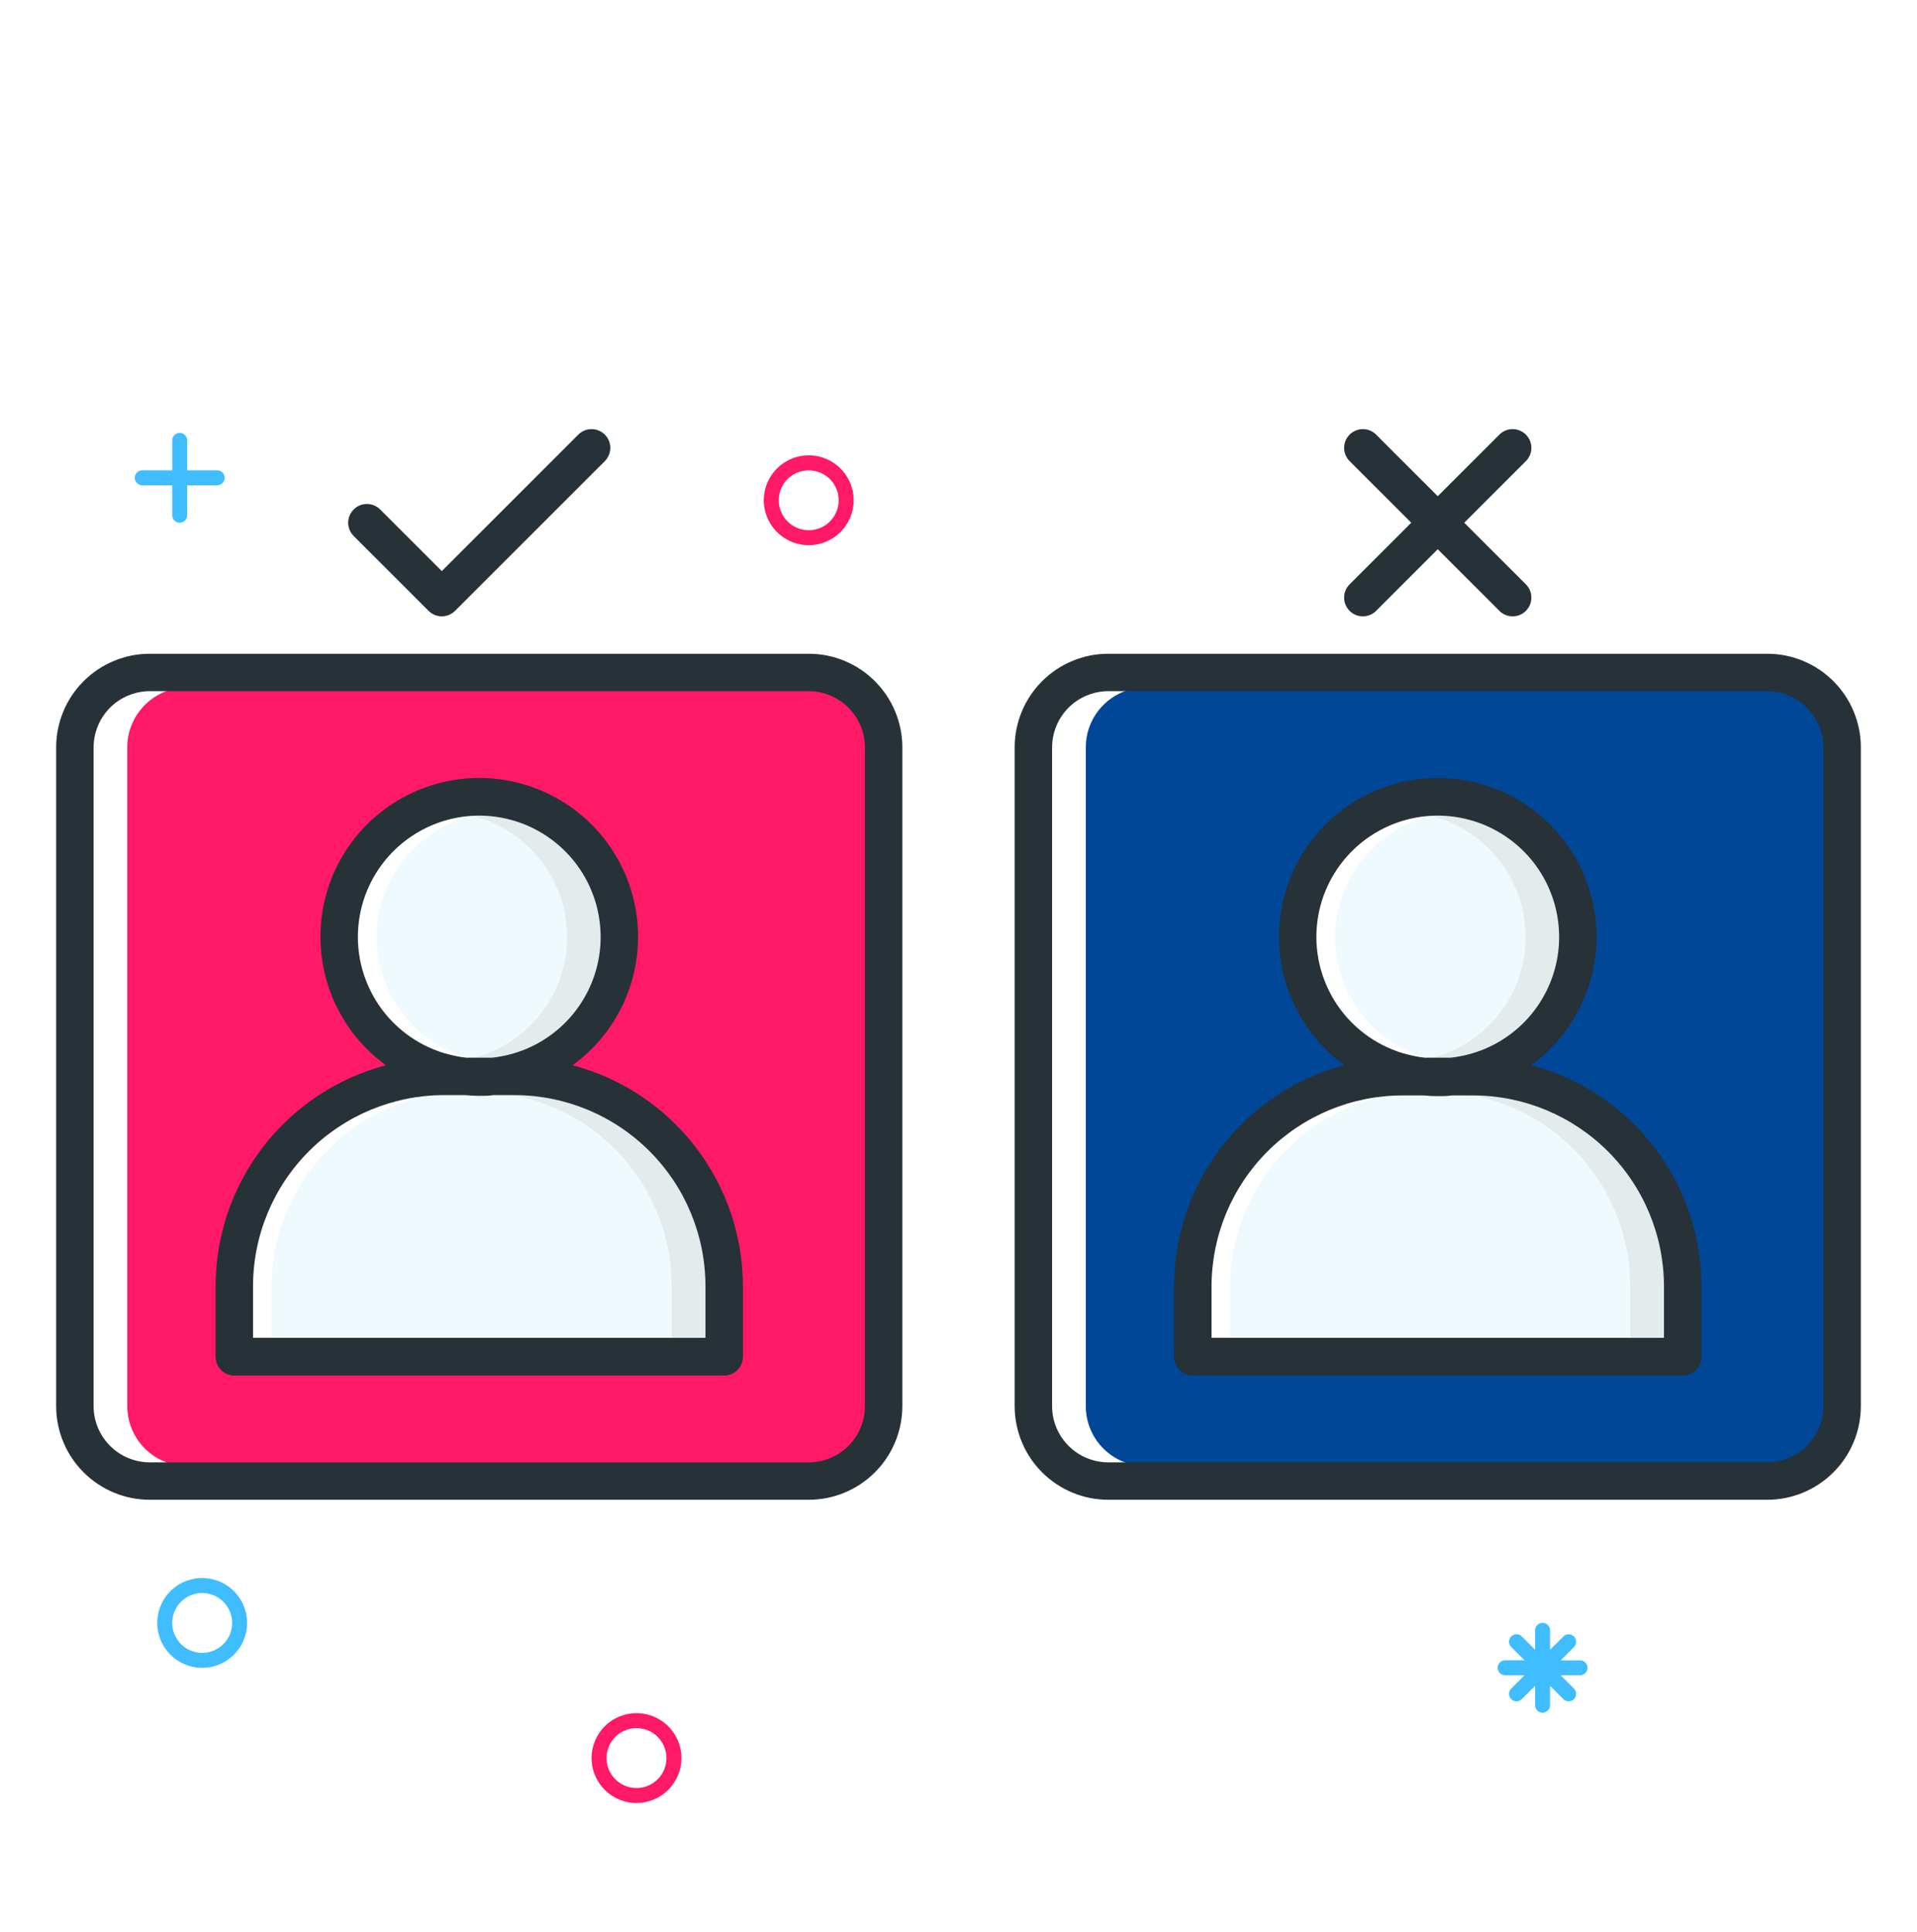<svg width="128" height="129" viewBox="0 0 128 129" fill="none" xmlns="http://www.w3.org/2000/svg">
<path d="M82.145 85.909V89.609H112.86V85.909C112.86 82.461 111.49 79.154 109.052 76.717C106.614 74.279 103.308 72.909 99.86 72.909H95.16C93.452 72.907 91.76 73.242 90.18 73.894C88.602 74.547 87.167 75.504 85.958 76.711C84.749 77.919 83.79 79.352 83.136 80.931C82.482 82.509 82.145 84.201 82.145 85.909Z" fill="#EFFAFE"/>
<path d="M96.635 70.909H98.395C100.521 70.681 102.479 69.645 103.865 68.017C105.251 66.388 105.96 64.29 105.846 62.155C105.731 60.02 104.802 58.009 103.25 56.538C101.698 55.067 99.641 54.247 97.502 54.247C95.364 54.247 93.307 55.067 91.755 56.538C90.203 58.009 89.274 60.02 89.159 62.155C89.045 64.29 89.754 66.388 91.14 68.017C92.526 69.645 94.484 70.681 96.61 70.909H96.635Z" fill="#EFFAFE"/>
<path d="M118 45.909H76.5C75.439 45.909 74.422 46.33 73.672 47.081C72.921 47.831 72.5 48.848 72.5 49.909V93.909C72.5 94.97 72.921 95.987 73.672 96.737C74.422 97.487 75.439 97.909 76.5 97.909H118C119.061 97.909 120.078 97.487 120.828 96.737C121.579 95.987 122 94.97 122 93.909V49.909C122 48.848 121.579 47.831 120.828 47.081C120.078 46.33 119.061 45.909 118 45.909ZM89.915 70.934C88.146 69.648 86.83 67.836 86.154 65.756C85.478 63.677 85.479 61.436 86.154 59.357C86.83 57.277 88.147 55.465 89.916 54.18C91.685 52.895 93.816 52.202 96.002 52.202C98.189 52.202 100.32 52.895 102.089 54.18C103.858 55.465 105.175 57.277 105.851 59.357C106.526 61.436 106.527 63.677 105.851 65.756C105.175 67.836 103.859 69.648 102.09 70.934L101.665 71.244L102.165 71.379C105.369 72.222 108.204 74.101 110.227 76.724C112.25 79.347 113.349 82.566 113.35 85.879V90.579C113.35 90.844 113.245 91.099 113.057 91.286C112.87 91.474 112.615 91.579 112.35 91.579H79.645C79.38 91.579 79.125 91.474 78.938 91.286C78.75 91.099 78.645 90.844 78.645 90.579V85.909C78.647 82.596 79.745 79.377 81.768 76.754C83.791 74.131 86.626 72.251 89.83 71.409L90.33 71.274L89.915 70.934Z" fill="#004797"/>
<path d="M32.635 70.909H34.395C36.521 70.681 38.479 69.645 39.865 68.017C41.251 66.388 41.96 64.29 41.846 62.155C41.731 60.02 40.802 58.009 39.25 56.538C37.698 55.067 35.641 54.247 33.502 54.247C31.364 54.247 29.307 55.067 27.755 56.538C26.203 58.009 25.274 60.02 25.159 62.155C25.045 64.29 25.754 66.388 27.14 68.017C28.526 69.645 30.484 70.681 32.61 70.909H32.635Z" fill="#EFFAFE"/>
<path d="M58 93.909V49.909C58 48.848 57.579 47.831 56.828 47.081C56.078 46.33 55.061 45.909 54 45.909H12.5C11.439 45.909 10.422 46.33 9.672 47.081C8.921 47.831 8.5 48.848 8.5 49.909V93.909C8.5 94.97 8.921 95.987 9.672 96.737C10.422 97.487 11.439 97.909 12.5 97.909H54C55.061 97.909 56.078 97.487 56.828 96.737C57.579 95.987 58 94.97 58 93.909ZM25.915 70.934C24.146 69.648 22.83 67.836 22.154 65.756C21.479 63.677 21.479 61.436 22.154 59.357C22.83 57.277 24.147 55.465 25.916 54.18C27.685 52.895 29.816 52.202 32.002 52.202C34.189 52.202 36.32 52.895 38.089 54.18C39.858 55.465 41.175 57.277 41.85 59.357C42.526 61.436 42.526 63.677 41.851 65.756C41.175 67.836 39.859 69.648 38.09 70.934L37.665 71.244L38.165 71.379C41.369 72.222 44.204 74.101 46.227 76.724C48.25 79.347 49.349 82.566 49.35 85.879V90.579C49.35 90.844 49.245 91.099 49.057 91.286C48.87 91.474 48.615 91.579 48.35 91.579H15.645C15.38 91.579 15.125 91.474 14.938 91.286C14.75 91.099 14.645 90.844 14.645 90.579V85.909C14.646 82.596 15.745 79.377 17.768 76.754C19.791 74.131 22.626 72.251 25.83 71.409L26.33 71.274L25.915 70.934Z" fill="#FF1967"/>
<path d="M54 45.909H51.5C52.561 45.909 53.578 46.33 54.328 47.081C55.079 47.831 55.5 48.848 55.5 49.909V93.909C55.5 94.97 55.079 95.987 54.328 96.737C53.578 97.487 52.561 97.909 51.5 97.909H54C55.061 97.909 56.078 97.487 56.828 96.737C57.579 95.987 58 94.97 58 93.909V49.909C58 48.848 57.579 47.831 56.828 47.081C56.078 46.33 55.061 45.909 54 45.909Z" fill="#FF1967"/>
<path d="M54 45.909H51.5C52.561 45.909 53.578 46.33 54.328 47.081C55.079 47.831 55.5 48.848 55.5 49.909V93.909C55.5 94.97 55.079 95.987 54.328 96.737C53.578 97.487 52.561 97.909 51.5 97.909H54C55.061 97.909 56.078 97.487 56.828 96.737C57.579 95.987 58 94.97 58 93.909V49.909C58 48.848 57.579 47.831 56.828 47.081C56.078 46.33 55.061 45.909 54 45.909Z" fill="#FF1967"/>
<path d="M118 45.909H115.5C116.561 45.909 117.578 46.33 118.328 47.081C119.079 47.831 119.5 48.848 119.5 49.909V93.909C119.5 94.97 119.079 95.987 118.328 96.737C117.578 97.487 116.561 97.909 115.5 97.909H118C119.061 97.909 120.078 97.487 120.828 96.737C121.579 95.987 122 94.97 122 93.909V49.909C122 48.848 121.579 47.831 120.828 47.081C120.078 46.33 119.061 45.909 118 45.909Z" fill="#004797"/>
<path d="M18.145 85.909V89.609H48.855V85.909C48.855 82.461 47.485 79.154 45.047 76.716C42.609 74.279 39.303 72.909 35.855 72.909H31.15C29.442 72.908 27.751 73.244 26.174 73.897C24.596 74.55 23.162 75.508 21.954 76.715C20.747 77.922 19.789 79.355 19.135 80.933C18.481 82.51 18.145 84.201 18.145 85.909Z" fill="#EFFAFE"/>
<path d="M33.5 54.224C32.826 54.226 32.154 54.31 31.5 54.474C33.315 54.916 34.929 55.956 36.083 57.425C37.237 58.894 37.864 60.708 37.864 62.576C37.864 64.445 37.237 66.259 36.083 67.728C34.929 69.197 33.315 70.236 31.5 70.679C31.863 70.77 32.233 70.837 32.605 70.879H34.39C36.504 70.636 38.445 69.596 39.818 67.97C41.191 66.345 41.892 64.257 41.778 62.133C41.665 60.008 40.745 58.007 39.207 56.538C37.668 55.068 35.627 54.24 33.5 54.224Z" fill="#E4EBED"/>
<path d="M35.85 72.909H31.85C35.298 72.909 38.604 74.279 41.042 76.716C43.48 79.154 44.85 82.461 44.85 85.909V89.609H48.85V85.909C48.85 82.461 47.48 79.154 45.042 76.716C42.604 74.279 39.298 72.909 35.85 72.909Z" fill="#E4EBED"/>
<path d="M97.5 54.224C96.826 54.226 96.154 54.31 95.5 54.474C97.315 54.916 98.929 55.956 100.083 57.425C101.237 58.894 101.864 60.708 101.864 62.576C101.864 64.445 101.237 66.259 100.083 67.728C98.929 69.197 97.315 70.236 95.5 70.679C95.864 70.77 96.233 70.837 96.605 70.879H98.39C100.504 70.636 102.445 69.596 103.818 67.97C105.191 66.345 105.892 64.257 105.778 62.133C105.665 60.008 104.745 58.007 103.207 56.538C101.668 55.068 99.627 54.24 97.5 54.224Z" fill="#E4EBED"/>
<path d="M99.85 72.909H95.85C99.298 72.909 102.604 74.279 105.042 76.716C107.48 79.154 108.85 82.461 108.85 85.909V89.609H112.85V85.909C112.85 82.461 111.48 79.154 109.042 76.716C106.604 74.279 103.298 72.909 99.85 72.909Z" fill="#E4EBED"/>
<path d="M23.615 35.794L28.615 40.794C28.731 40.91 28.869 41.003 29.021 41.066C29.173 41.129 29.336 41.161 29.5 41.161C29.664 41.161 29.827 41.129 29.979 41.066C30.131 41.003 30.269 40.91 30.385 40.794L40.385 30.794C40.501 30.678 40.593 30.54 40.656 30.388C40.719 30.236 40.752 30.073 40.752 29.909C40.752 29.745 40.719 29.582 40.656 29.43C40.593 29.278 40.501 29.14 40.385 29.024C40.269 28.908 40.131 28.816 39.979 28.753C39.827 28.69 39.664 28.657 39.5 28.657C39.336 28.657 39.173 28.69 39.021 28.753C38.869 28.816 38.731 28.908 38.615 29.024L29.5 38.139L25.385 34.024C25.15 33.789 24.832 33.657 24.5 33.657C24.168 33.657 23.85 33.789 23.615 34.024C23.38 34.259 23.248 34.577 23.248 34.909C23.248 35.241 23.38 35.559 23.615 35.794Z" fill="#263238"/>
<path d="M38.235 71.139C40.047 69.822 41.395 67.966 42.086 65.836C42.778 63.706 42.778 61.412 42.086 59.282C41.394 57.153 40.045 55.297 38.233 53.98C36.421 52.664 34.239 51.955 32 51.955C29.761 51.955 27.579 52.664 25.767 53.98C23.955 55.297 22.607 57.153 21.914 59.282C21.222 61.412 21.222 63.706 21.914 65.836C22.605 67.966 23.953 69.822 25.765 71.139C22.506 72.001 19.624 73.918 17.567 76.589C15.511 79.261 14.395 82.537 14.395 85.909V90.609C14.395 90.94 14.527 91.258 14.761 91.493C14.996 91.727 15.313 91.859 15.645 91.859H48.355C48.687 91.859 49.005 91.727 49.239 91.493C49.473 91.258 49.605 90.94 49.605 90.609V85.909C49.605 82.537 48.489 79.261 46.433 76.589C44.376 73.918 41.494 72.001 38.235 71.139ZM23.895 62.579C23.894 61.013 24.347 59.48 25.2 58.165C26.052 56.851 27.267 55.812 28.697 55.174C30.127 54.535 31.712 54.325 33.259 54.569C34.806 54.812 36.25 55.498 37.415 56.545C38.581 57.591 39.418 58.953 39.826 60.465C40.233 61.977 40.194 63.576 39.713 65.066C39.231 66.556 38.328 67.876 37.113 68.864C35.898 69.852 34.422 70.467 32.865 70.634H31.135C29.148 70.418 27.311 69.477 25.975 67.991C24.639 66.504 23.898 64.577 23.895 62.579ZM47.105 89.344H16.895V85.909C16.894 82.524 18.236 79.277 20.628 76.881C23.02 74.486 26.265 73.138 29.65 73.134H31.055C31.365 73.164 31.68 73.184 32 73.184C32.32 73.184 32.635 73.184 32.945 73.134H34.35C37.735 73.138 40.98 74.486 43.372 76.881C45.764 79.277 47.106 82.524 47.105 85.909V89.344Z" fill="#263238"/>
<path d="M60.25 93.909V49.909C60.249 48.252 59.59 46.663 58.418 45.491C57.246 44.319 55.657 43.66 54 43.659H10C8.343 43.66 6.754 44.319 5.582 45.491C4.41 46.663 3.751 48.252 3.75 49.909V93.909C3.751 95.566 4.41 97.155 5.582 98.327C6.754 99.499 8.343 100.158 10 100.159H54C55.657 100.158 57.246 99.499 58.418 98.327C59.59 97.155 60.249 95.566 60.25 93.909ZM6.25 93.909V49.909C6.251 48.915 6.647 47.962 7.35 47.259C8.053 46.556 9.006 46.16 10 46.159H54C54.994 46.16 55.947 46.556 56.65 47.259C57.353 47.962 57.749 48.915 57.75 49.909V93.909C57.749 94.903 57.353 95.856 56.65 96.559C55.947 97.262 54.994 97.658 54 97.659H10C9.006 97.658 8.053 97.262 7.35 96.559C6.647 95.856 6.251 94.903 6.25 93.909Z" fill="#263238"/>
<path d="M102.235 71.139C104.046 69.822 105.395 67.966 106.086 65.836C106.778 63.706 106.778 61.412 106.086 59.282C105.393 57.153 104.045 55.297 102.233 53.98C100.421 52.664 98.239 51.955 96 51.955C93.761 51.955 91.579 52.664 89.767 53.98C87.955 55.297 86.607 57.153 85.914 59.282C85.222 61.412 85.222 63.706 85.914 65.836C86.605 67.966 87.954 69.822 89.765 71.139C86.506 72.001 83.624 73.918 81.567 76.589C79.511 79.261 78.395 82.537 78.395 85.909V90.609C78.395 90.94 78.527 91.258 78.761 91.493C78.996 91.727 79.314 91.859 79.645 91.859H112.36C112.692 91.859 113.009 91.727 113.244 91.493C113.478 91.258 113.61 90.94 113.61 90.609V85.909C113.609 82.537 112.493 79.26 110.436 76.588C108.378 73.916 105.495 72.001 102.235 71.139ZM87.895 62.579C87.894 61.013 88.347 59.48 89.2 58.165C90.052 56.851 91.266 55.812 92.697 55.174C94.127 54.535 95.712 54.325 97.259 54.569C98.806 54.812 100.25 55.498 101.415 56.545C102.581 57.591 103.418 58.953 103.826 60.465C104.233 61.977 104.194 63.576 103.713 65.066C103.231 66.556 102.328 67.876 101.113 68.864C99.898 69.852 98.422 70.467 96.865 70.634H95.135C93.148 70.418 91.311 69.477 89.975 67.991C88.639 66.504 87.898 64.577 87.895 62.579ZM111.105 89.344H80.895V85.909C80.899 82.527 82.244 79.285 84.635 76.894C87.026 74.503 90.268 73.158 93.65 73.154H95.055C95.365 73.184 95.68 73.204 96 73.204C96.32 73.204 96.635 73.204 96.945 73.154H98.35C101.732 73.158 104.974 74.503 107.365 76.894C109.756 79.285 111.101 82.527 111.105 85.909V89.344Z" fill="#263238"/>
<path d="M118 43.659H74C72.343 43.66 70.754 44.319 69.582 45.491C68.41 46.663 67.751 48.252 67.75 49.909V93.909C67.751 95.566 68.41 97.155 69.582 98.327C70.754 99.499 72.343 100.158 74 100.159H118C119.657 100.158 121.246 99.499 122.418 98.327C123.59 97.155 124.249 95.566 124.25 93.909V49.909C124.249 48.252 123.59 46.663 122.418 45.491C121.246 44.319 119.657 43.66 118 43.659ZM121.75 93.909C121.749 94.903 121.353 95.856 120.65 96.559C119.947 97.262 118.994 97.658 118 97.659H74C73.006 97.658 72.053 97.262 71.35 96.559C70.647 95.856 70.251 94.903 70.25 93.909V49.909C70.251 48.915 70.647 47.962 71.35 47.259C72.053 46.556 73.006 46.16 74 46.159H118C118.994 46.16 119.947 46.556 120.65 47.259C121.353 47.962 121.749 48.915 121.75 49.909V93.909Z" fill="#263238"/>
<path d="M90.115 40.794C90.231 40.91 90.369 41.003 90.521 41.066C90.673 41.129 90.836 41.161 91 41.161C91.164 41.161 91.327 41.129 91.479 41.066C91.631 41.003 91.769 40.91 91.885 40.794L96 36.679L100.115 40.794C100.35 41.029 100.668 41.161 101 41.161C101.332 41.161 101.65 41.029 101.885 40.794C102.12 40.559 102.252 40.241 102.252 39.909C102.252 39.577 102.12 39.259 101.885 39.024L97.77 34.909L101.885 30.794C102.001 30.678 102.093 30.54 102.156 30.388C102.219 30.236 102.252 30.073 102.252 29.909C102.252 29.745 102.219 29.582 102.156 29.43C102.093 29.278 102.001 29.14 101.885 29.024C101.769 28.908 101.631 28.816 101.479 28.753C101.327 28.69 101.164 28.657 101 28.657C100.836 28.657 100.673 28.69 100.521 28.753C100.369 28.816 100.231 28.908 100.115 29.024L96 33.139L91.885 29.024C91.769 28.908 91.631 28.816 91.479 28.753C91.327 28.69 91.164 28.657 91 28.657C90.836 28.657 90.673 28.69 90.521 28.753C90.369 28.816 90.231 28.908 90.115 29.024C89.999 29.14 89.907 29.278 89.844 29.43C89.781 29.582 89.748 29.745 89.748 29.909C89.748 30.073 89.781 30.236 89.844 30.388C89.907 30.54 89.999 30.678 90.115 30.794L94.23 34.909L90.115 39.024C89.999 39.14 89.906 39.278 89.843 39.43C89.78 39.582 89.748 39.745 89.748 39.909C89.748 40.074 89.78 40.236 89.843 40.388C89.906 40.54 89.999 40.678 90.115 40.794Z" fill="#263238"/>
<path d="M14.5 31.409H12.5V29.409C12.5 29.276 12.447 29.149 12.354 29.055C12.26 28.962 12.133 28.909 12 28.909C11.867 28.909 11.74 28.962 11.646 29.055C11.553 29.149 11.5 29.276 11.5 29.409V31.409H9.5C9.367 31.409 9.24 31.462 9.146 31.555C9.053 31.649 9 31.776 9 31.909C9 32.041 9.053 32.169 9.146 32.263C9.24 32.356 9.367 32.409 9.5 32.409H11.5V34.409C11.5 34.541 11.553 34.669 11.646 34.763C11.74 34.856 11.867 34.909 12 34.909C12.133 34.909 12.26 34.856 12.354 34.763C12.447 34.669 12.5 34.541 12.5 34.409V32.409H14.5C14.633 32.409 14.76 32.356 14.854 32.263C14.947 32.169 15 32.041 15 31.909C15 31.776 14.947 31.649 14.854 31.555C14.76 31.462 14.633 31.409 14.5 31.409Z" fill="#40BDFF"/>
<path d="M13.5 111.384C12.907 111.384 12.327 111.208 11.833 110.878C11.34 110.549 10.955 110.08 10.728 109.532C10.501 108.984 10.442 108.381 10.558 107.799C10.673 107.217 10.959 106.682 11.379 106.263C11.798 105.843 12.333 105.557 12.915 105.442C13.497 105.326 14.1 105.385 14.648 105.612C15.196 105.839 15.665 106.224 15.994 106.717C16.324 107.211 16.5 107.791 16.5 108.384C16.5 109.18 16.184 109.943 15.621 110.505C15.059 111.068 14.296 111.384 13.5 111.384ZM13.5 106.384C13.104 106.384 12.718 106.501 12.389 106.721C12.06 106.941 11.804 107.253 11.652 107.619C11.501 107.984 11.461 108.386 11.538 108.774C11.616 109.162 11.806 109.519 12.086 109.798C12.366 110.078 12.722 110.268 13.11 110.346C13.498 110.423 13.9 110.383 14.265 110.232C14.631 110.08 14.943 109.824 15.163 109.495C15.383 109.166 15.5 108.78 15.5 108.384C15.5 107.854 15.289 107.345 14.914 106.97C14.539 106.595 14.03 106.384 13.5 106.384Z" fill="#40BDFF"/>
<path d="M42.5 120.409C41.907 120.409 41.327 120.233 40.833 119.903C40.34 119.574 39.955 119.105 39.728 118.557C39.501 118.009 39.442 117.406 39.558 116.824C39.673 116.242 39.959 115.707 40.379 115.288C40.798 114.868 41.333 114.582 41.915 114.467C42.497 114.351 43.1 114.41 43.648 114.637C44.196 114.864 44.665 115.249 44.994 115.742C45.324 116.236 45.5 116.816 45.5 117.409C45.5 118.205 45.184 118.968 44.621 119.53C44.059 120.093 43.296 120.409 42.5 120.409ZM42.5 115.409C42.104 115.409 41.718 115.526 41.389 115.746C41.06 115.966 40.804 116.278 40.652 116.644C40.501 117.009 40.461 117.411 40.538 117.799C40.616 118.187 40.806 118.543 41.086 118.823C41.365 119.103 41.722 119.293 42.11 119.371C42.498 119.448 42.9 119.408 43.265 119.257C43.631 119.105 43.943 118.849 44.163 118.52C44.383 118.191 44.5 117.804 44.5 117.409C44.5 116.879 44.289 116.37 43.914 115.995C43.539 115.62 43.03 115.409 42.5 115.409Z" fill="#FF1967"/>
<path d="M54 36.409C53.407 36.409 52.827 36.233 52.333 35.903C51.84 35.574 51.455 35.105 51.228 34.557C51.001 34.009 50.942 33.406 51.058 32.824C51.173 32.242 51.459 31.707 51.879 31.288C52.298 30.868 52.833 30.582 53.415 30.467C53.997 30.351 54.6 30.41 55.148 30.637C55.696 30.864 56.165 31.249 56.494 31.742C56.824 32.236 57 32.816 57 33.409C57 34.205 56.684 34.968 56.121 35.53C55.559 36.093 54.796 36.409 54 36.409ZM54 31.409C53.604 31.409 53.218 31.526 52.889 31.746C52.56 31.966 52.304 32.278 52.152 32.644C52.001 33.009 51.961 33.411 52.038 33.799C52.116 34.187 52.306 34.543 52.586 34.823C52.865 35.103 53.222 35.293 53.61 35.37C53.998 35.448 54.4 35.408 54.765 35.257C55.131 35.105 55.443 34.849 55.663 34.52C55.883 34.191 56 33.804 56 33.409C56 32.879 55.789 32.37 55.414 31.995C55.039 31.62 54.53 31.409 54 31.409Z" fill="#FF1967"/>
<path d="M105.5 110.884H104.205L105.12 109.969C105.202 109.873 105.245 109.75 105.24 109.624C105.235 109.499 105.183 109.379 105.094 109.29C105.005 109.201 104.885 109.149 104.76 109.144C104.634 109.139 104.511 109.182 104.415 109.264L103.5 110.174V108.879C103.5 108.746 103.447 108.619 103.354 108.525C103.26 108.432 103.133 108.379 103 108.379C102.867 108.379 102.74 108.432 102.646 108.525C102.553 108.619 102.5 108.746 102.5 108.879V110.174L101.585 109.259C101.489 109.177 101.366 109.134 101.24 109.139C101.115 109.144 100.995 109.196 100.906 109.285C100.817 109.374 100.765 109.494 100.76 109.619C100.755 109.745 100.798 109.868 100.88 109.964L101.795 110.879H100.5C100.367 110.879 100.24 110.932 100.146 111.025C100.053 111.119 100 111.246 100 111.379C100 111.512 100.053 111.639 100.146 111.732C100.24 111.826 100.367 111.879 100.5 111.879H101.795L100.88 112.794C100.798 112.89 100.755 113.013 100.76 113.138C100.765 113.264 100.817 113.384 100.906 113.473C100.995 113.562 101.115 113.614 101.24 113.619C101.366 113.624 101.489 113.581 101.585 113.499L102.5 112.584V113.879C102.5 114.012 102.553 114.139 102.646 114.232C102.74 114.326 102.867 114.379 103 114.379C103.133 114.379 103.26 114.326 103.354 114.232C103.447 114.139 103.5 114.012 103.5 113.879V112.584L104.415 113.499C104.511 113.581 104.634 113.624 104.76 113.619C104.885 113.614 105.005 113.562 105.094 113.473C105.183 113.384 105.235 113.264 105.24 113.138C105.245 113.013 105.202 112.89 105.12 112.794L104.205 111.879H105.5C105.633 111.879 105.76 111.826 105.854 111.732C105.947 111.639 106 111.512 106 111.379C106 111.246 105.947 111.119 105.854 111.025C105.76 110.932 105.633 110.879 105.5 110.879V110.884Z" fill="#40BDFF"/>
</svg>
